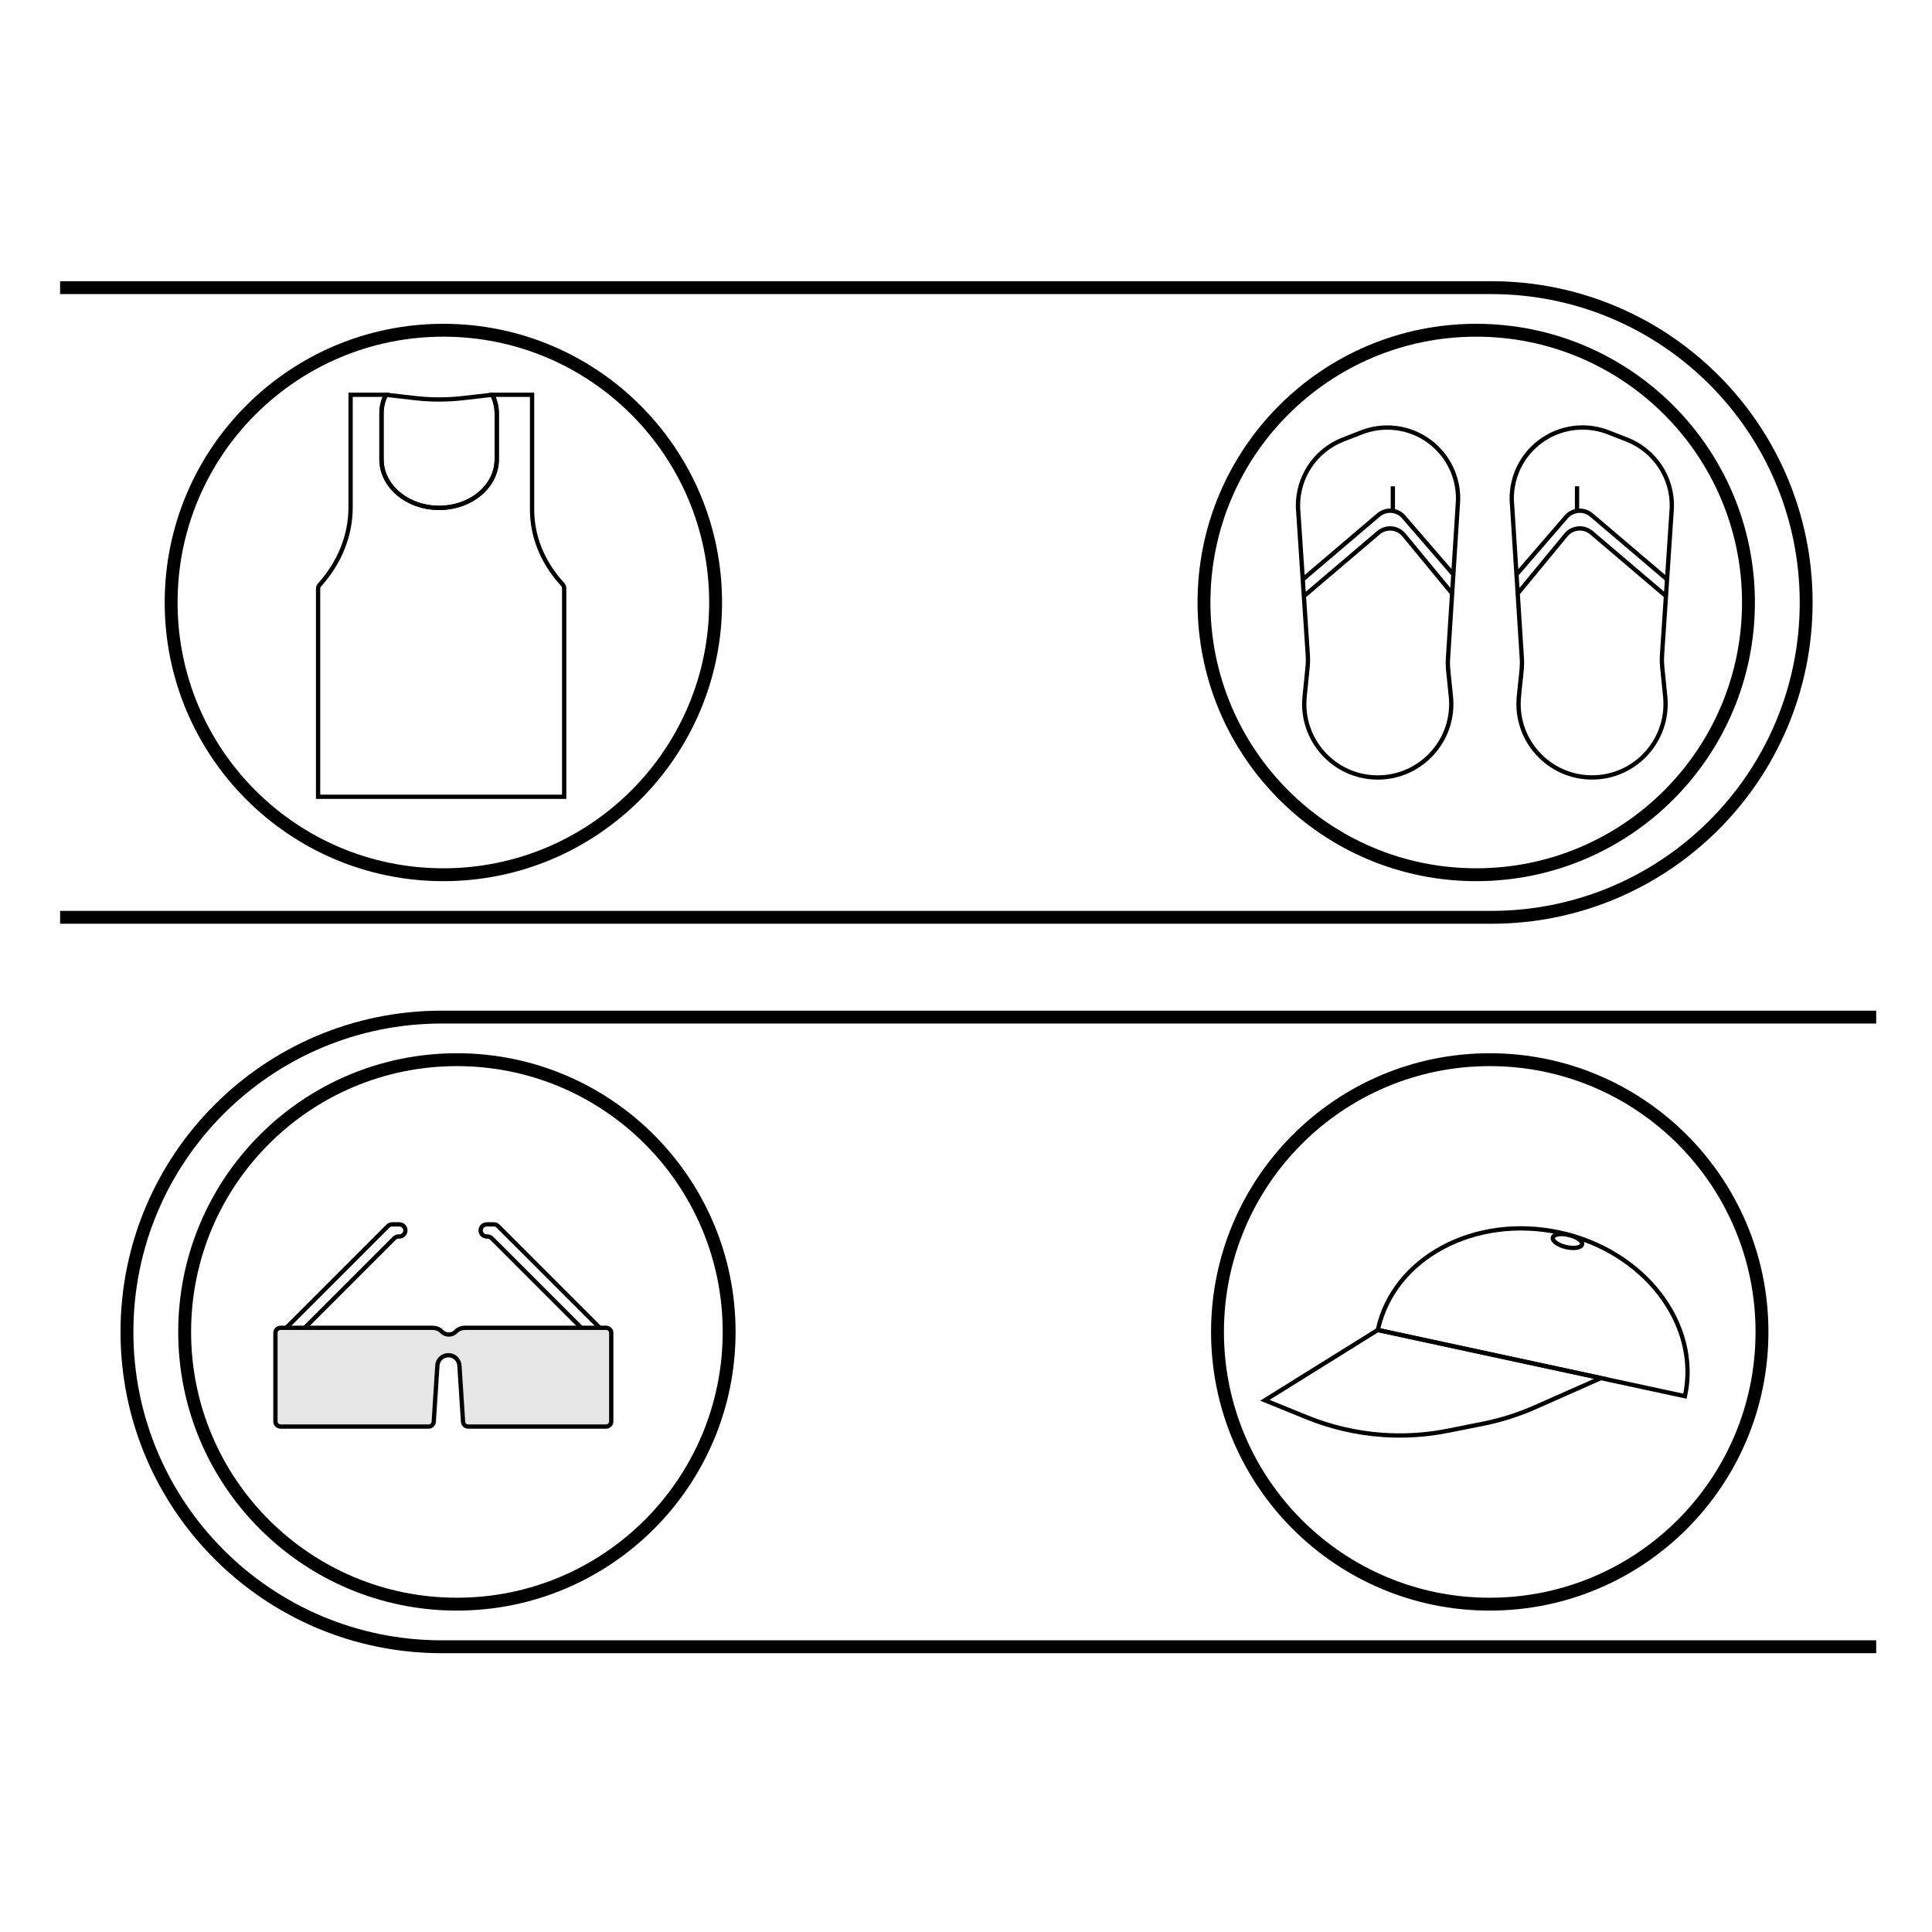 <svg width="450" height="450" viewBox="0 0 450 450" fill="none" xmlns="http://www.w3.org/2000/svg">
<path d="M103.27 203.74C138.29 203.74 166.68 175.35 166.68 140.33C166.68 105.31 138.29 76.92 103.27 76.92C68.249 76.92 39.86 105.31 39.86 140.33C39.86 175.35 68.249 203.74 103.27 203.74Z" stroke="black" stroke-width="3" stroke-miterlimit="10"/>
<path d="M343.84 203.74C378.861 203.74 407.25 175.35 407.25 140.33C407.25 105.31 378.861 76.92 343.84 76.92C308.82 76.92 280.43 105.31 280.43 140.33C280.43 175.35 308.82 203.74 343.84 203.74Z" stroke="black" stroke-width="3" stroke-miterlimit="10"/>
<path d="M14 67H347.36C387.86 67 420.69 99.83 420.69 140.33C420.69 180.83 387.86 213.66 347.36 213.66H14" stroke="black" stroke-width="3" stroke-miterlimit="10"/>
<path d="M346.99 373.64C382.01 373.64 410.4 345.25 410.4 310.23C410.4 275.21 382.01 246.82 346.99 246.82C311.97 246.82 283.58 275.21 283.58 310.23C283.58 345.25 311.97 373.64 346.99 373.64Z" stroke="black" stroke-width="3" stroke-miterlimit="10"/>
<path d="M106.42 373.64C141.44 373.64 169.83 345.25 169.83 310.23C169.83 275.21 141.44 246.82 106.42 246.82C71.399 246.82 43.01 275.21 43.01 310.23C43.01 345.25 71.399 373.64 106.42 373.64Z" stroke="black" stroke-width="3" stroke-miterlimit="10"/>
<path d="M437 383.56H102.9C62.4 383.56 29.57 350.73 29.57 310.23C29.57 269.73 62.4 236.9 102.9 236.9H437" stroke="black" stroke-width="3" stroke-miterlimit="10"/>
<path d="M130.74 135.77C126.32 130.85 123.93 124.86 123.93 118.69V91.95H114.67C115.33 93.29 115.7 94.75 115.7 96.29V107.01C115.7 113.24 109.69 118.29 102.28 118.29C94.87 118.29 88.86 113.24 88.86 107.01V96.29C88.86 94.75 89.23 93.29 89.89 91.95H81.66V118.16C81.66 124.67 79.14 131 74.47 136.19C74.22 136.47 74.09 136.8 74.09 137.15V185.59H131.41V137.05C131.41 136.7 131.28 136.37 131.03 136.09L130.74 135.77Z" stroke="black" stroke-miterlimit="10"/>
<path d="M88.86 107.01C88.86 113.24 94.87 118.29 102.28 118.29C109.69 118.29 115.7 113.24 115.7 107.01V96.29C115.7 94.75 115.33 93.29 114.67 91.95L107.81 92.73C104.14 93.15 100.42 93.15 96.74 92.73L89.88 91.95C89.22 93.29 88.85 94.75 88.85 96.29V107.01H88.86Z" stroke="black" stroke-miterlimit="10"/>
<path d="M324.42 113.27V119.01M321.08 119.95C322.86 118.44 325.52 118.68 327.01 120.47M321.08 119.95C322.86 118.44 325.53 118.67 327.01 120.47M321.08 119.95L303.45 134.95M327.01 120.47L338.52 133.8M327 124.6C325.52 122.8 322.85 122.57 321.07 124.08M327 124.6C325.51 122.81 322.85 122.57 321.07 124.08M327 124.6L338.23 138.22M321.07 124.08L303.7 138.86M337.32 156.1C337.22 155.16 337.21 154.21 337.27 153.27L339.61 116.54C339.78 110.44 336.57 104.74 331.26 101.73C326.94 99.28 321.75 98.91 317.12 100.71L312.81 102.39C306.32 104.92 302.13 111.26 302.33 118.22L304.61 152.56C304.67 153.51 304.66 154.45 304.56 155.4L303.87 162.27C302.86 172.35 310.78 181.09 320.91 181.09C331.04 181.09 338.98 172.31 337.94 162.22L337.31 156.1H337.32Z" stroke="black" stroke-miterlimit="10"/>
<path d="M367.32 119.01V113.27M388.3 134.95L370.67 119.95M370.67 119.95C368.89 118.44 366.23 118.68 364.74 120.47M370.67 119.95C368.89 118.44 366.22 118.67 364.74 120.47M364.74 120.47L353.23 133.8M353.52 138.21L364.75 124.59M364.75 124.59C366.23 122.79 368.9 122.56 370.68 124.07M364.75 124.59C366.24 122.8 368.9 122.56 370.68 124.07M370.68 124.07L388.05 138.85M353.79 162.21C352.75 172.3 360.68 181.08 370.82 181.08C380.95 181.08 388.86 172.33 387.86 162.26L387.17 155.39C387.08 154.45 387.06 153.5 387.12 152.55L389.4 118.21C389.6 111.25 385.4 104.91 378.92 102.38L374.61 100.7C369.98 98.89 364.79 99.27 360.47 101.72C355.16 104.73 351.95 110.43 352.12 116.53L354.46 153.26C354.52 154.2 354.5 155.15 354.41 156.09L353.78 162.21H353.79Z" stroke="black" stroke-miterlimit="10"/>
<path d="M108.35 309.27C107.55 309.27 106.76 309.55 106.2 310.13C105.78 310.57 105.19 310.84 104.54 310.84C103.89 310.84 103.3 310.57 102.88 310.13C102.33 309.55 101.53 309.27 100.73 309.27H65.34C64.68 309.27 64.15 309.8 64.15 310.46V331.08C64.15 331.74 64.68 332.27 65.34 332.27H99.84C100.47 332.27 100.99 331.78 101.03 331.15L101.86 318.23C101.86 316.8 103.02 315.65 104.44 315.65C105.87 315.65 107.02 316.81 107.02 318.23L107.85 331.15C107.89 331.78 108.41 332.27 109.04 332.27H141.18C141.84 332.27 142.37 331.74 142.37 331.08V310.46C142.37 309.8 141.84 309.27 141.18 309.27H108.33H108.35Z" fill="#E6E6E6" stroke="black" stroke-miterlimit="10"/>
<path d="M66.68 309.27L90.36 285.59C90.62 285.33 90.98 285.18 91.36 285.18H93.01C93.79 285.18 94.42 285.81 94.42 286.59C94.42 287.37 93.79 288 93.01 288H92.85C92.48 288 92.12 288.15 91.85 288.41L71.04 309.22" stroke="black" stroke-miterlimit="10"/>
<path d="M139.69 309.27L116.01 285.59C115.75 285.33 115.39 285.18 115.01 285.18H113.36C112.58 285.18 111.95 285.81 111.95 286.59C111.95 287.37 112.58 288 113.36 288H113.52C113.89 288 114.25 288.15 114.52 288.41L135.33 309.22" stroke="black" stroke-miterlimit="10"/>
<path d="M363.24 287.08C343.48 282.82 324.54 292.99 320.92 309.78L392.46 325.2C396.08 308.41 383 291.34 363.24 287.08Z" stroke="black" stroke-miterlimit="10"/>
<path d="M304.41 330.13C310 332.4 315.92 333.78 321.94 334.21C327.08 334.58 332.24 334.25 337.29 333.24L345.51 331.6C349.64 330.77 353.66 329.5 357.51 327.79L372.88 320.98L320.91 309.78L294.62 326.15L304.41 330.13Z" stroke="black" stroke-miterlimit="10"/>
<path d="M368.488 289.845C368.67 289.066 367.296 288.078 365.419 287.64C363.542 287.203 361.873 287.48 361.691 288.26C361.509 289.04 362.883 290.027 364.76 290.465C366.637 290.903 368.306 290.625 368.488 289.845Z" stroke="black" stroke-miterlimit="10"/>
</svg>
